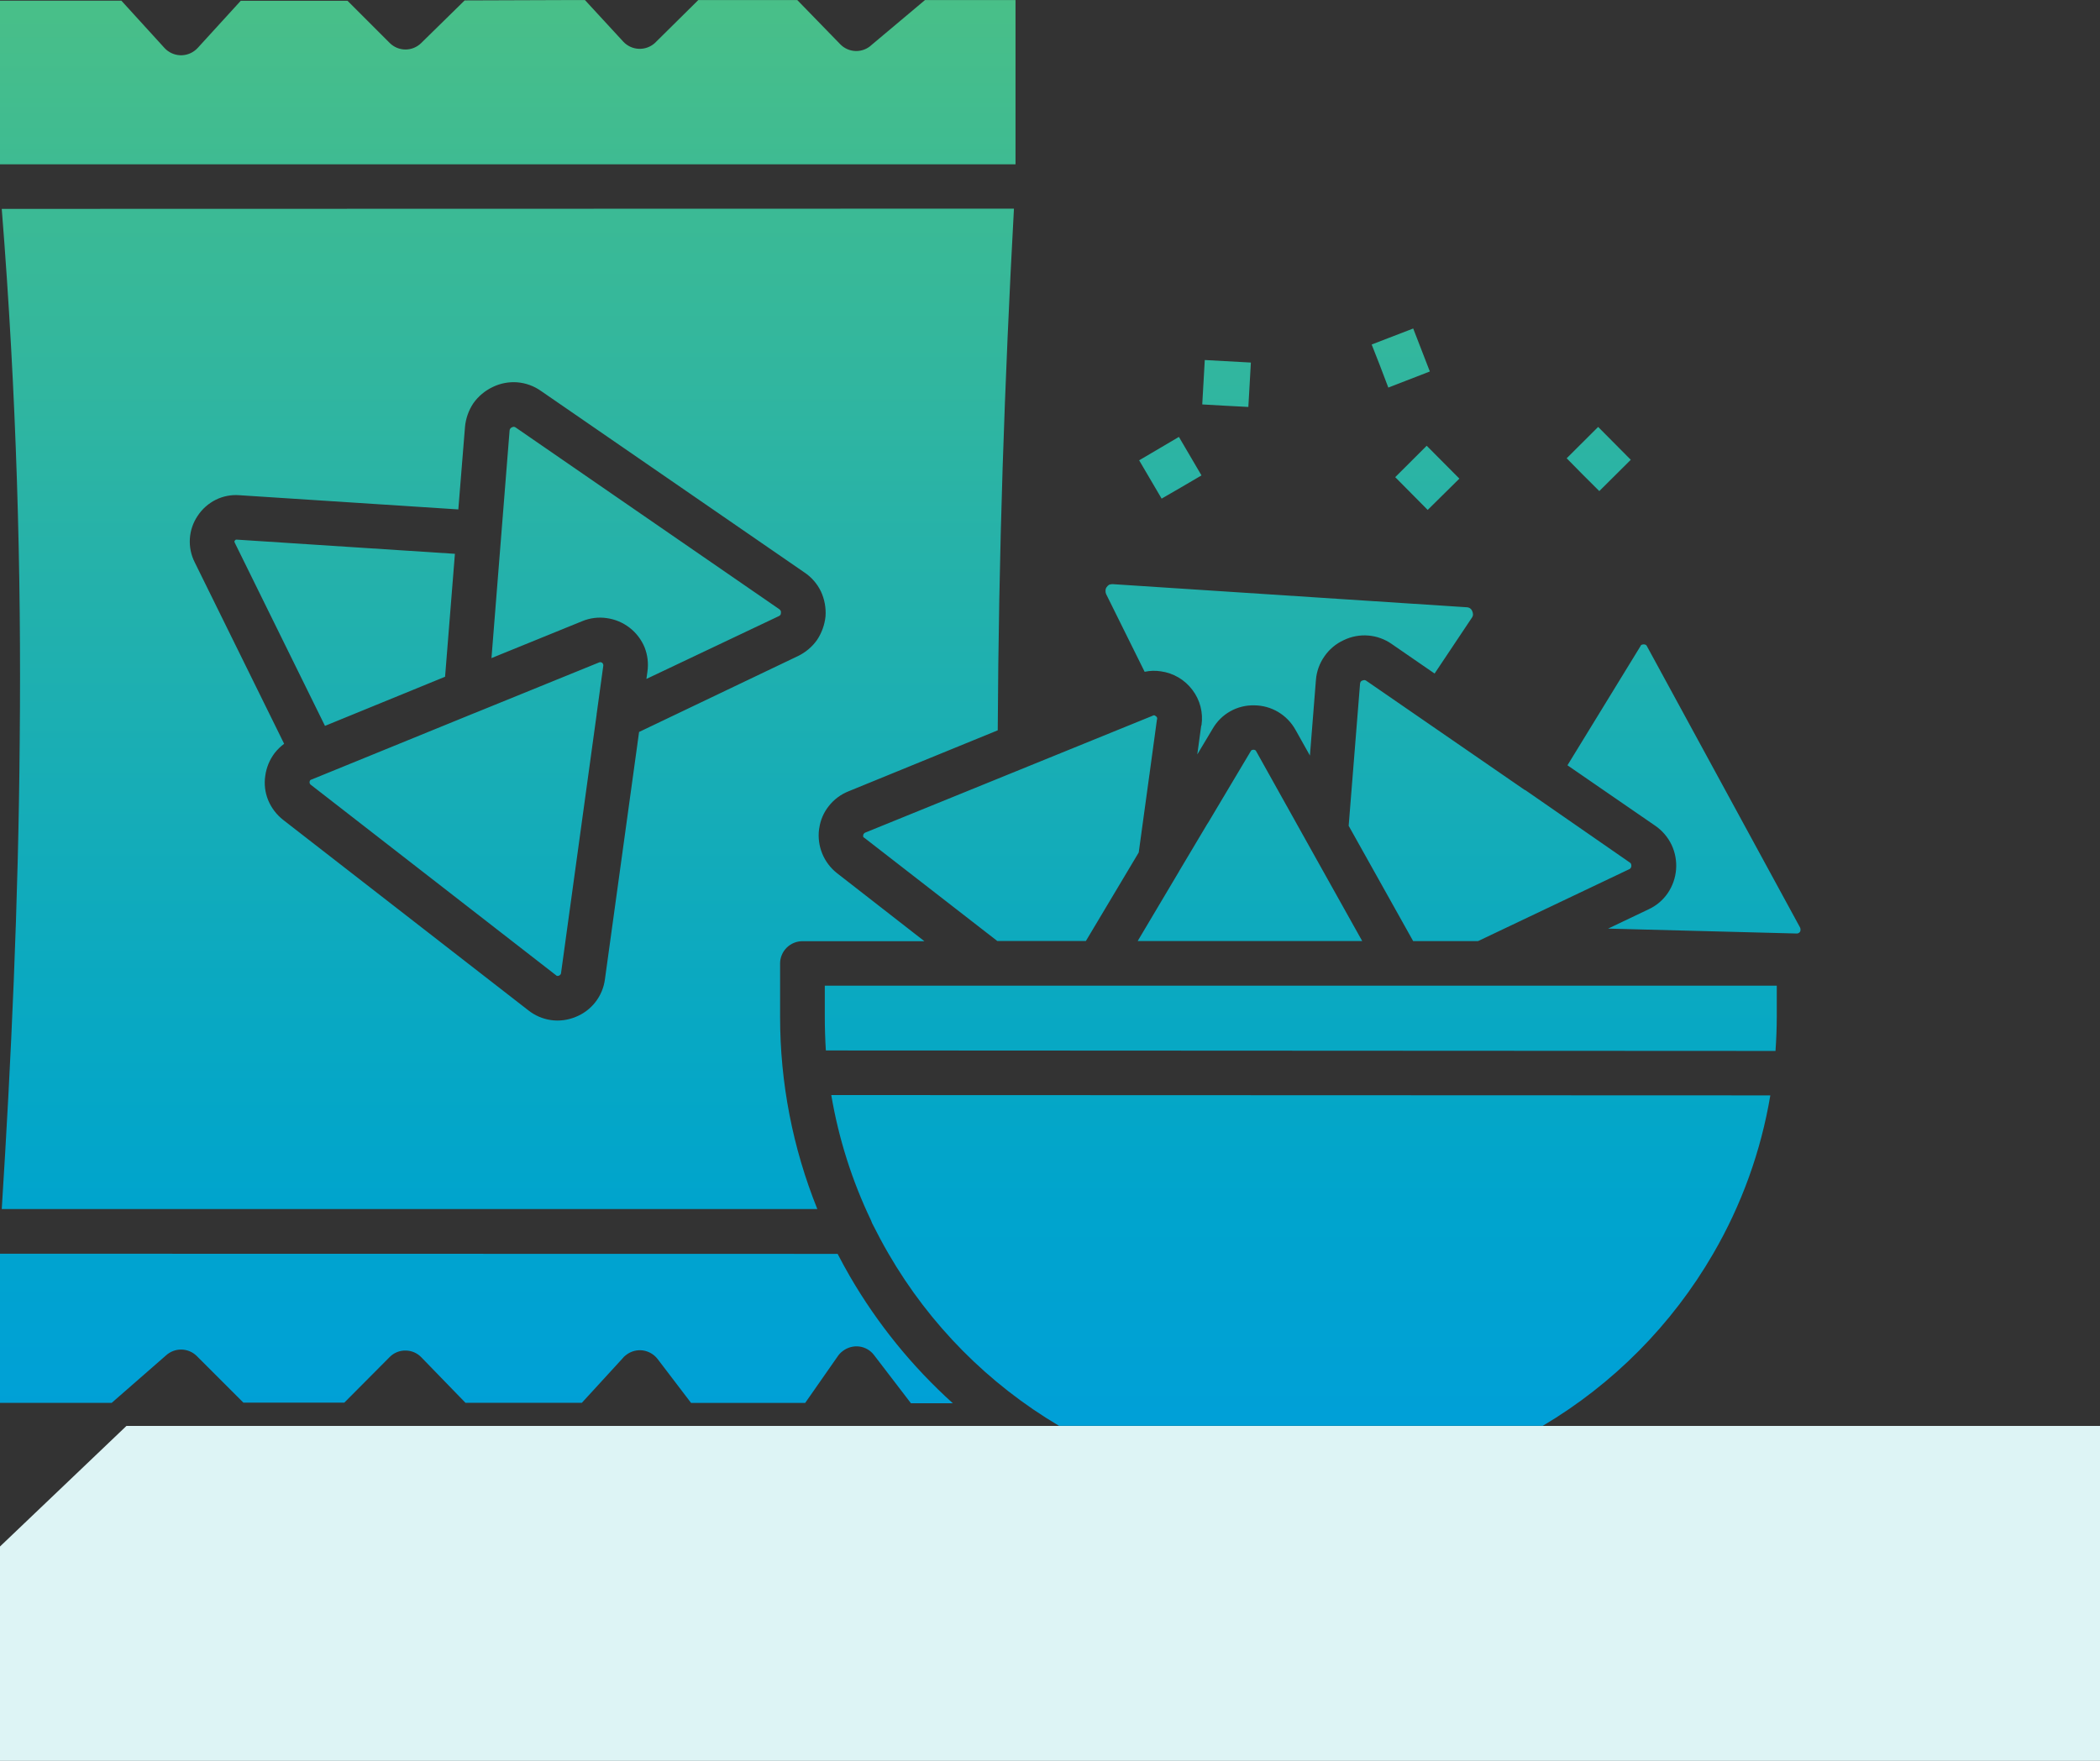 <svg xmlns="http://www.w3.org/2000/svg" xmlns:xlink="http://www.w3.org/1999/xlink" width="83.043" height="69.654" viewBox="0 0 83.043 69.654">
  <rect x="0" y="0" width="83.043" height="69.654" fill="#333333" stroke="none"/>
  <defs>
    <clipPath id="clip-path">
      <path id="Path_1495" data-name="Path 1495" d="M36.581-29.3l-2.11,1.773,0,0a.882.882,0,0,1-1.242-.021h0L31.526-29.3h-3.91l-1.675,1.657-.04.04,0,0a.89.89,0,0,1-1.249-.044h0L23.129-29.3l-4.755.017-1.723,1.69,0,0a.881.881,0,0,1-1.232,0h0l-1.675-1.675H9.519l-1.7,1.863-.069.067A.889.889,0,0,1,6.507-27.4h0L4.8-29.273H0V-22.8H40.158v-6.5ZM.069-21.038C.656-13.676.847-6.685.78-.022h0C.728,6.492.441,12.652.069,18.525h0l32.252,0a20.334,20.334,0,0,1-1.473-7.612h0v-2.1a.884.884,0,0,1,.884-.884h0l4.822,0L33.1,5.239a1.9,1.9,0,0,1-.71-1.746h0l.008-.04v0a1.813,1.813,0,0,1,.372-.864h0A1.867,1.867,0,0,1,33.555,2h0l5.9-2.412q.026-5.16.194-10.407h0q.165-5.091.447-10.228h0Zm18.319,8.624a2.017,2.017,0,0,1,.333-.939h0a1.969,1.969,0,0,1,.76-.637h0a1.884,1.884,0,0,1,.976-.187h0a1.885,1.885,0,0,1,.936.341h0l10.418,7.18a1.884,1.884,0,0,1,.653.753h0a2.011,2.011,0,0,1,.181.98h0a2.073,2.073,0,0,1-.337.939h0a1.977,1.977,0,0,1-.758.637h0l-6.278,3L23.922,9.433h0a1.86,1.86,0,0,1-1.165,1.494h0a1.867,1.867,0,0,1-.968.123h0a1.869,1.869,0,0,1-.9-.389h0L11.2,3.133a1.929,1.929,0,0,1-.593-.776h0a1.823,1.823,0,0,1-.117-.972h0v0a1.919,1.919,0,0,1,.372-.9h0A2.046,2.046,0,0,1,11.236.12h0L7.7-7.058A1.817,1.817,0,0,1,7.819-8.9h0a1.848,1.848,0,0,1,.712-.631h0a1.787,1.787,0,0,1,.934-.181h0l8.659.562Zm35.854-3.259.321.818.337.886,1.642-.637-.658-1.7Zm-6.7,2.37.874.05.949.05.1-1.756-1.823-.1Zm-27.3.909a.1.1,0,0,0-.064.05h0a.127.127,0,0,0-.027.075h0l-.716,9,3.59-1.461a1.837,1.837,0,0,1,.964-.121h0a1.9,1.9,0,0,1,1.5,1.155h0a1.886,1.886,0,0,1,.112.972h0l0,0-.039.279,5.234-2.483a.135.135,0,0,0,.067-.054h0a.13.13,0,0,0,.017-.077h0a.145.145,0,0,0-.008-.081h0a.206.206,0,0,0-.058-.065h0L20.4-12.385a.145.145,0,0,0-.077-.033h0a.158.158,0,0,0-.083.023m41.713,1.222.618.628.672.67,1.245-1.238-1.29-1.3Zm-16.906.081.889,1.515.758-.439.818-.479-.893-1.523Zm10.126.666.62.626.664.67,1.253-1.238-1.292-1.3ZM9.319-7.95c-.008.01-.023.015-.031.033h0a.047.047,0,0,0-.019.037h0a.276.276,0,0,0,.015.048h0L12.851-.588,17.6-2.531l.389-4.863L9.363-7.955c-.017,0-.039,0-.044.006M43.858-6.171a.374.374,0,0,0-.1.1h0a.218.218,0,0,0-.04.129h0a.269.269,0,0,0,.023.141h0l1.523,3.074a1.741,1.741,0,0,1,.639-.019h0a1.876,1.876,0,0,1,1.247.732h0a1.855,1.855,0,0,1,.362,1.4h0L47.5-.588,47.346.542l.616-1.03h0A1.841,1.841,0,0,1,49.6-1.4h0a1.857,1.857,0,0,1,.947.264h0a1.889,1.889,0,0,1,.68.7h0L51.8.586,52.037-2.4a1.878,1.878,0,0,1,.335-.936h0a1.876,1.876,0,0,1,.76-.641h0a1.878,1.878,0,0,1,1.908.154h0l1.69,1.165,1.469-2.2a.256.256,0,0,0,.05-.131h0a.346.346,0,0,0-.031-.139h0A.237.237,0,0,0,58-5.28h0L44-6.194a.375.375,0,0,0-.139.023M64.92-3.8a.1.1,0,0,0-.052.064h0L61.984.971l3.471,2.391a1.92,1.92,0,0,1,.645.753h0a1.932,1.932,0,0,1-.154,1.919h0a1.867,1.867,0,0,1-.76.637h0l-1.594.76,7.452.194h0a.129.129,0,0,0,.083-.019h0a.171.171,0,0,0,.058-.056h0A.171.171,0,0,0,71.2,7.47h0a.2.2,0,0,0-.017-.081h0L65.133-3.728a.15.15,0,0,0-.05-.065h0A.227.227,0,0,0,65-3.813h0a.275.275,0,0,0-.081.017m-41.232.7L18.8-1.108l-.05.019L12.324,1.533a.09.09,0,0,0-.058.031h0a.1.1,0,0,0-.023.064h0a.091.091,0,0,0,.008.064h0a.1.1,0,0,0,.04.05h0L21.98,9.27a.093.093,0,0,0,.064.033h0a.118.118,0,0,0,.064-.013h0a.126.126,0,0,0,.05-.037h0a.107.107,0,0,0,.027-.056h0v0L23.593-1.035h0A.191.191,0,0,1,23.6-1.1h0l.256-1.862a.1.1,0,0,0-.008-.069h0a.141.141,0,0,0-.037-.054h0a.19.19,0,0,0-.064-.023h0a.033.033,0,0,0-.013,0h0a.134.134,0,0,0-.052.015m21.574.368h0v0a0,0,0,0,1,0,0m8.613.343a.145.145,0,0,0-.064.05h0a.281.281,0,0,0-.023.075h0l-.45,5.621,2.551,4.562h2.564l5.981-2.845h0a.135.135,0,0,0,.06-.05h0a.188.188,0,0,0,.023-.075h0a.271.271,0,0,0-.013-.087h0a.14.14,0,0,0-.052-.054h0L60.328,1.96a.176.176,0,0,1-.06-.031h0l-6.237-4.3A.15.15,0,0,0,53.96-2.4h0a.243.243,0,0,0-.087.019M45.587-.991,34.213,3.635a.1.1,0,0,0-.05.04h0a.052.052,0,0,0-.023.044h0l-.006.013h0a.263.263,0,0,0,0,.067h0a.086.086,0,0,0,.048.042h0L39.436,7.92l3.505,0,2.089-3.5.422-3.074v0a.131.131,0,0,0,.008-.054h0L45.75-.833l.008-.025a.136.136,0,0,0-.008-.067h0A.087.087,0,0,0,45.7-.973h0a.079.079,0,0,0-.054-.033h-.013a.086.086,0,0,0-.05.015M49.5.37a.1.1,0,0,0-.044.05h0L47.777,3.239l-.039.058-1.1,1.846c-.008.013-.017.031-.025.046h0L44.988,7.924h8.88L51.693,4.032h0a.848.848,0,0,1-.06-.108h0L49.677.42a.1.1,0,0,0-.044-.05h0a.172.172,0,0,0-.058-.015h0A.225.225,0,0,0,49.5.37M32.616,9.689v1.22q0,.681.042,1.342h0l37.553.019c.031-.447.05-.9.05-1.359h0V9.689Zm.256,4.327a18.728,18.728,0,0,0,1.573,4.959h0v0a.97.97,0,0,1,.042.108h0c.206.41.422.818.653,1.215h0v0a18.943,18.943,0,0,0,6.738,6.8H61.008a18.979,18.979,0,0,0,6.734-6.8h0a18.553,18.553,0,0,0,2.264-6.27h0l-37.132-.013ZM0,20.291v5.9l4.416,0L6.557,24.32a.883.883,0,0,1,1.226.019h0l1.842,1.842h3.991l1.8-1.81a.858.858,0,0,1,.628-.25h0a.865.865,0,0,1,.618.268h0l1.746,1.8h4.6l1.6-1.746,0,0a.715.715,0,0,1,.16-.154h0a.883.883,0,0,1,.653-.173h0a.9.9,0,0,1,.583.339h0l1.324,1.738h4.512l1.3-1.863v0a.822.822,0,0,1,.191-.193h0a.893.893,0,0,1,.653-.175h0a.871.871,0,0,1,.583.343h0l1.455,1.9h1.656a20.883,20.883,0,0,1-4.066-5.013h0c-.166-.291-.331-.587-.485-.887h0v-.008Z" transform="translate(0 29.3)" fill="none"/>
    </clipPath>
    <linearGradient id="linear-gradient" x1="-0.087" y1="0.514" x2="1.091" y2="0.514" gradientUnits="objectBoundingBox">
      <stop offset="0" stop-color="#009ddd"/>
      <stop offset="0.1" stop-color="#00a1d5"/>
      <stop offset="0.2" stop-color="#00a4cd"/>
      <stop offset="0.3" stop-color="#07a8c4"/>
      <stop offset="0.4" stop-color="#11abbb"/>
      <stop offset="0.5" stop-color="#1cafb2"/>
      <stop offset="0.6" stop-color="#26b2a9"/>
      <stop offset="0.7" stop-color="#31b69f"/>
      <stop offset="0.8" stop-color="#3bba95"/>
      <stop offset="0.9" stop-color="#46be8b"/>
      <stop offset="1" stop-color="#50c280"/>
    </linearGradient>
  </defs>
  <g id="Group_2648" data-name="Group 2648" transform="translate(-357 -334.004)">
    <g id="Group_732" data-name="Group 732" transform="translate(357 390.407)">
      <g id="Group_571" data-name="Group 571" transform="translate(0 0)">
        <path id="Path_1450" data-name="Path 1450" d="M2.165,0l-5,4.769v8.481H80.208V0Z" transform="translate(2.835)" fill="#ddf4f5"/>
      </g>
    </g>
    <g id="Group_626" data-name="Group 626" transform="translate(357 363.304)">
      <g id="Group_625" data-name="Group 625" transform="translate(0 -29.3)" clip-path="url(#clip-path)">
        <g id="Group_624" data-name="Group 624" transform="translate(0 56.403) rotate(-90)">
          <path id="Path_1494" data-name="Path 1494" d="M56.4,0V71.206H0V0Z" transform="translate(0)" fill="url(#linear-gradient)"/>
        </g>
      </g>
    </g>
  </g>
</svg>
